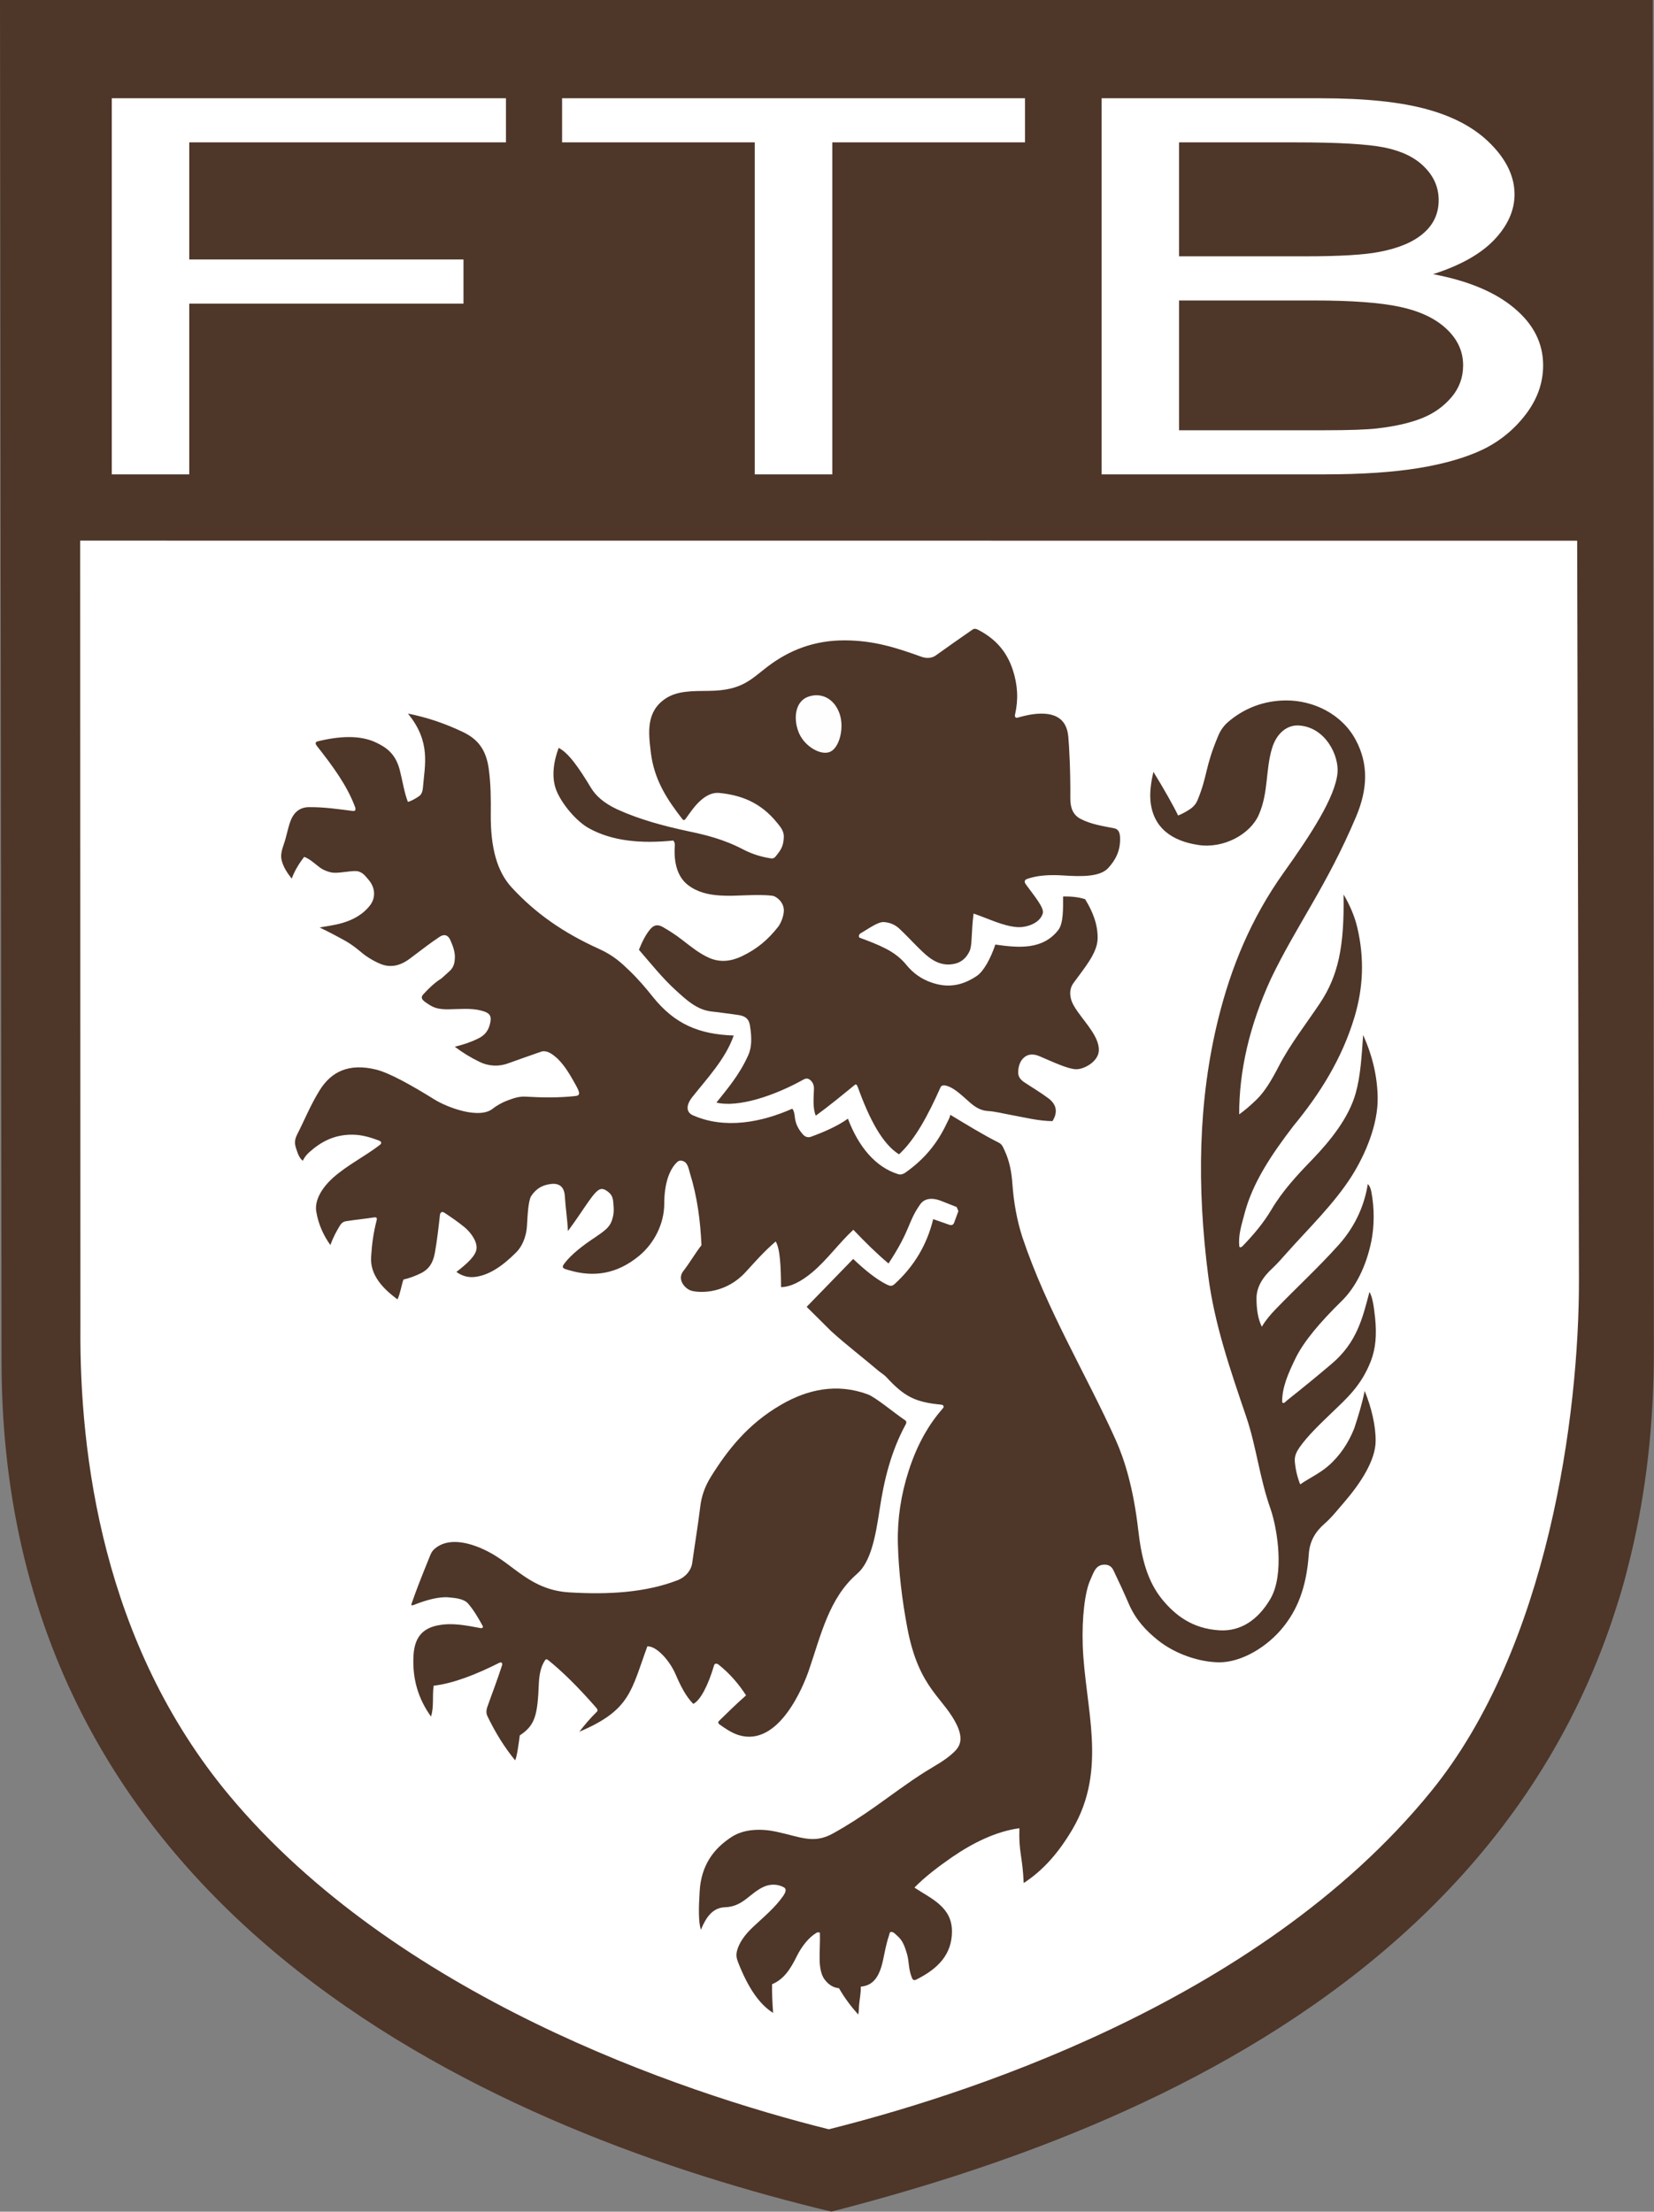 <svg xmlns="http://www.w3.org/2000/svg" xml:space="preserve" width="203.63mm" height="272.34mm" fill-rule="evenodd" stroke-linejoin="round" stroke-width="28.222" preserveAspectRatio="xMidYMid" version="1.2" viewBox="0 0 20363 27234"><rect x="0" y="0" width="20363" height="27234" fill="#808080" stroke="none"/><g class="com.sun.star.drawing.ClosedBezierShape"><path fill="none" d="M8498 10353h769v442h-769z" class="BoundingBox"/><path fill="#faf8f3" d="M8503 10353c284 31 529 126 735 288 27 21 37 31 17 54-54 64-136 95-243 98-81 1-153-4-233-35-12-5-25-17-35-32-75-117-151-232-230-347-16-24-20-26-11-26z"/></g><path fill="none" d="M0 0h20363v27234H0z" class="BoundingBox"/><path fill="#af8929" d="M-2986.56 2887.28h20347.999l13 16640c6 7203-6294 9607-10126 10593-3916-940-10207-3485-10216-10458z" style="fill:#4e3629;fill-opacity:1" transform="translate(2986.56 -2887.28)"/><g class="com.sun.star.drawing.ClosedBezierShape"><path fill="none" d="M987 6657h18454v19563H987z" class="BoundingBox"/><path fill="#fff" d="m987 6657 18430 1 22 9093c4 1664-377 4531-1818 6304-2159 2658-5921 3788-7417 4164-1860-463-5332-1654-7382-4112-1563-1876-1844-4207-1832-5762Z"/></g><path fill="none" d="M5064 17098h6095v4580H5064z" class="BoundingBox"/><path fill="#af8929" d="M8158.44 20377.28c17 11 15 33 6 48-187 344-269 701-321 1045-52 346-110 652-279 797-344 298-443 750-592 1185-64 188-368 951-863 801-88-27-174-86-240-134-17-13-18-27-2-43 101-99 206-203 331-313-88-137-198-267-340-380-15-11-44-19-53 8-73 248-169 434-257 477-94-96-158-226-217-363-75-174-236-350-348-346-201 547-207 785-838 1052 71-91 136-168 218-248 13-14 4-33-10-48-242-277-427-453-587-583-13-14-32-18-41-4-56 81-73 185-78 286-16 392-44 517-235 642-13 103-35 265-57 307-130-158-245-343-343-548-15-33-12-75-1-105 64-182 124-333 184-521 6-18-7-41-33-28-285 144-567 255-810 283-19 129 6 256-33 380-159-223-232-468-215-757 13-203 98-325 295-365 180-37 348-1 532 33 16 3 35-8 25-26-55-100-111-196-179-275-50-59-149-70-243-78-120-11-286 37-420 91-27 11-41 10-36-8 67-195 144-384 222-577 14-36 28-72 62-102 150-133 395-103 657 31 328 167 524 475 1004 504 498 30 944-1 1330-149 103-40 170-124 182-213 32-232 71-462 99-694 15-123 52-241 133-371 203-325 452-647 866-886 322-186 681-266 1062-126 98 36 330 232 463 321z" style="fill:#4e3629;fill-opacity:1" transform="translate(2986.56 -2887.28)"/><path fill="none" d="M6813 7743h6978v6473H6813z" class="BoundingBox"/><path fill="#af8929" d="M5652.44 12732.28c64-53 136-89 217-81 257 26 502 109 711 367 41 51 84 100 83 172-2 117-43 170-84 222-22 29-38 50-73 45-111-17-225-49-341-109-248-130-469-181-686-227-290-62-593-143-863-266-175-80-272-176-326-265-153-254-278-432-399-494-64 170-91 364-29 522 67 169 247 382 400 467 287 160 644 192 1040 152 22 27 20 51 18 74-12 208 36 375 162 473 114 89 252 121 401 130 210 13 429-22 640 3 47 6 144 80 140 186-2 70-38 154-69 195-126 160-258 273-448 364-135 64-269 79-404 19-118-52-225-139-332-222-79-61-158-112-235-156-64-37-111-27-154 23-58 67-102 157-142 256 149 173 293 353 455 500 130 118 259 242 446 261 100 10 200 27 300 39 80 10 150 28 166 133 25 155 22 274-23 370-109 240-254 408-390 579 273 64 715-86 1063-279 23-13 49-27 81-7 40 27 58 69 57 114-3 114-18 230 22 333 164-119 320-248 479-378 15-13 27-6 38 24 144 400 305 703 508 830 200-184 360-486 511-825 9-22 35-30 69-21 94 25 175 103 283 199 69 62 139 107 225 113 101 6 194 32 291 49 170 31 340 75 510 76 69.999-111 49.999-206-51-282-93-69-187-125-286-190-46-30-88-66-85-137 4-77 27-136 73-175 44-38 106-51 190-15 167 71 342.999 155 444.999 160 99 5 278-92 285-228 8-160-150-324-262-483-36-52-69-104-82-160-18-74-6-137 31-189 128-178 291-364 298-541 6-175-59-340-154-493-90-29-186-35-271-33 0 153 5 331-60 414-190 243-482 220-774 178-56 167-142 328-228 386-188 127-365 148-556 82-121-41-226-112-314-221-63-78-149-144-245-194-104-54-215-96-326-137-19-7-10-43 6-52 105-61 218-146 291-141 78 5 140 35 188 79 89 83 166 168 253 253 93 91 206 197 366 190 105-5 193-48 248-165 34-74 19-230 49-462 184 63 365 155 538 167 94 7 272-35 314-168 21-68-101-211-209-359-18-25-22-53 15-66 126-45 277-54 449-43 226 15 451 18 552-93 90-100 153-215 144-382-4-64-26-97-73-106-140-28-283-48-413-116-90-46-127-133-126-255 3-328-14-645-25-759-18-191-128-273-301-281-114-5-215 19-329 50-20 5-31-16-26-37 43-186 34-365-27-552-73-222-208-380-425-493-23-12-45-20-69-5-153 105-304 213-456 321-47 33-112 38-175 15-307-110-581-201-948-202-373 0-679 120-947 324-206 157-313 294-721 298-206 2-394-2-539 98-234 160-206 411-178 649 41 359 214 605 393 836 9 11 23 11 35-5 62-85 119-173 200-240z" style="fill:#4e3629;fill-opacity:1" transform="translate(2986.56 -2887.28)"/><g class="com.sun.star.drawing.ClosedBezierShape"><path fill="none" d="M9797 8561h564v710h-564z" class="BoundingBox"/><path fill="#fefefe" d="M10335 8784c-69-192-238-265-397-200-158 66-171 287-99 448 72 163 274 279 386 223 112-55 172-298 110-471z"/></g><g class="com.sun.star.drawing.ClosedBezierShape"><path fill="none" d="M1376 1210h17623v4632H1376z" class="BoundingBox"/><path fill="#fff" d="M1376 5841V1210h4853v543H2330v1442h3376v544H2330v2102zm0 0zm7916 0V1753H6920v-543h5699v543h-2372v4088zm0 0zm4270 0V1210h2699c550 0 990 46 1323 140 332 93 592 238 779 433 189 194 283 398 283 611 0 197-84 384-249 558-166 175-417 316-754 424 435 82 770 223 1003 421 235 197 352 431 352 701 0 218-72 419-215 606-142 186-318 329-527 431-209 100-472 176-787 228-317 52-704 78-1162 78zm0 0zm954-2685h1556c422 0 725-18 908-54 243-46 425-124 547-232 123-107 185-242 185-405 0-154-57-290-173-406-114-118-278-198-491-242-212-43-577-64-1093-64h-1439zm0 0zm0 2142h1792c308 0 524-8 650-23 218-25 402-67 549-126 148-59 268-146 364-259 95-113 142-243 142-391 0-174-69-323-208-452-137-128-328-217-572-269-243-52-595-78-1052-78h-1665z"/></g><path fill="none" d="M3460 8625h13502v16182H3460z" class="BoundingBox"/><path fill="#af8929" d="M2035.44 11674.28c232 45 461 123 678 227 186 89 283 219 316 445 27 191 28 379 26 569-3 413 78 703 255 897 289 315 630 557 1079 760 181 82 275 173 376 270 105 101 197 209 287 322 267 332 563 459 994 474-101 290-330 530-510 758-86 109-70 191 9 225 396 174 846 85 1222-82 55 69-6 158 129 315 17 20 53 48 100 31 161-59 326-130 456-223 131 346 339 596 618 683 39 12 73-6 101-27 213-153 377-339 501-605 11-25 36-63 40-99 192 115 390 239 593 341 48 24 56 57 76 99 61 130 86 268 96 410 16 227 55 445 122 655 306 911 789.999 1695 1151.999 2503 107 240 216 590 275 1102 40 353 113 638 302 866 152 182 360 352 698 372 258 16 475-125 629-390 171-296 88-850 0-1105-138-392-173-761-298-1131-197-580-393-1143-470-1746-139-1088-126-2147 126-3163 155-624 399-1228 807-1799 320-449 636-926 660-1230 16-208-146-551-468-577-150-13-281 92-338 278-83 275-42 542-163 820-105 241-433 420-743 373-321-47-563-207-592-552-9-112 11-236 37-349 134 218 253 430 304 538 51-20 95-45 135-71 49-30 83-68 103-115 129-312 88-397 255-793 25-62 62-118 115-166 193-170 442-272 725-272 334 0 688 168 858 494 151 289 146 592 0 938-361 855-735 1340-1049 1997-263 574-391 1130-390 1668 70-50 140-110 217-185 96-94 181-233 274-414 137-264 331-512 503-769 225-338 302-697 291-1340 80 136 137 271 169 407 89 378 74 738-33 1098-154 517-428 951-753 1345-268 350-504 700-603 1083-36 137-79 267-63 401 2 17 24 13 41-5 129-134 253-278 352-445 138-233 314-423 500-615 230-239 455-519 540-824 60-215 73-460 91-714 117 259 174 513 179 764 7 335-152 706-317 969-220 347-530 644-804 952-56 63-112 128-173 185-127 117-198 237-198 376 1 129 17 248 66 346 42-74 105-149 171-217 257-266 530-517 776-792 224-250 323-524 357-748 18 15 34 45 43 89 42 216 37 434 1 615-63 308-192 567-366 737-261 256-465 494-568 706-90 186-163 351-164 530-1 21 21 26 39 6 21-23 204-158 570-469 312-264 382-566 466-886 39 68 54 177 70 327 20 200 7 369-53 525-118 303-297 459-476 631-156 150-301 288-401 430-35 51-65 104-59 176 8 94 29 187 66 281 117-80 236-133 342-224 148-127 253-289 323-464 50-151 97-304 129-463 82 201 136 425 135 614 0 246-195 533-383 752-82 94-157 192-246 269-112 98-183 213-194 375-30 432-151 689-306 887-198 253-521 446-796 445-239-1-540-99-757-273-144-116-272-250-357-447-60-139-123-276-189-413-24-50-64-74-123-69-100 7-123 103-162 188-66 144-105 462-93 810 28 763 310 1514-125 2257-161 274-350 501-602 665-15-341-62-371-53-675-290 39-577 183-830 357-158 109-338 245-462 374 208 138 463 238 462 541-1 281-170 458-440 592-29 14-44 4-56-30-45-119-26-180-61-298-26-84-51-155-114-209-22-18-42-46-70-50-30-5-27 24-35 47-34 100-51 198-72 297-48 232-138 317-275 330 3 78-14 153-21 231-3 38-1 74-10 112-85-95-166-200-237-324-62-6-123-35-178-109-37-49-57-131-60-228-3-118 7-229 3-348-14 0-25-7-37 0-97 55-187 169-248 292-77 157-159 284-304 344-2 119 5 233 13 353-172-108-310-314-431-623-20-51-26-86-14-139 24-96 92-197 199-297 130-122 271-238 370-381 33-48 43-87 9-106-82-45-174-41-250-6-80 36-153 102-221 154-84 63-159 94-255 97-157 6-237 133-296 278-31-96-28-272-15-478 19-311 167-521 397-668 155-100 369-100 542-63 306 65 460 156 701 23 181-100 359-216 521-331 204-144 398-292 617-430 121-76 246-139 350-239 61-57 122-137 50-310-164-368-478-450-623-1229-64-341-106-690-115-1034-7-301 38-598 133-893 111-345 259-584 422-771 16-14 12-41-24-44-325-30-457-105-673-339-24-27-77-60-94-75-206-175-394-317-587-492-102-100-198-199-300-298 191-197 382-394 573-590 142 136 282 248 403 310 43 22 70 33 106 0 242-220 400-487 476-800 67 23 133 47 200 70 28 9 48 0 58-27 18-47 35-94 52-142-7-16-14-33-21-50-65-26-130-52-195-77-125-47-209-21-255 45-158 226-109 300-389 727-145-121-288-263-433-415-172 158-322 369-505 523-140 117-271 182-385 183-2-246-11-471-66-562-158 136-260 258-377 384-232 248-530 255-655 224-80-19-189-138-105-244 76-97 145-218 223-318-14-307-52-596-142-887-15-48-24-126-82-148-38-15-61-2-76 12-102 97-158 278-158 512-1 249-125 490-311 643-279 230-566 262-857 177-66-19-106-25-63-82 87-115 227-223 386-328 44-29 88-61 128-96 32-30 56-62 70-102 29-84 28-129 20-223-4-49-12-89-53-126-32-28-66-48-97-44-85 12-189 221-409 518-6-140-29-283-38-429-7-114-66-163-170-151-100 12-179 50-246 151-36 67-43 243-50 360-9 161-75 273-129 327-172 174-345 292-525 308-85 7-157-21-215-63 131-101 240-199 248-288 8-92-75-203-151-265-79-64-160-120-245-176-31-21-52-2-55 29-17 155-35 311-62 464-24 134-79 204-166 249-70 35-143 63-221 81-28 81-37 166-73 244-185-135-341-304-325-526 10-156 28-292 67-444 9-33 0-44-32-39-113 17-231 29-341 46-34 5-57 21-77 52-42 69-85 148-119 242-85-120-146-252-173-410-25-144 74-300 208-420 173-154 388-260 572-401 29-22 24-42-5-54-106-41-214-73-329-74-236-2-399 96-537 220-31 28-58 64-75 101-41-30-61-83-84-156-22-67-14-112 18-175 94-185 160-353 273-536 143-231 361-337 693-256 165 40 438 193 721 369 165 102 552 244 716 114 48-39 122-80 180-101 80-30 143-53 230-48 203 12 407 14 601-7 69-6 69-34 12-137-65-116-130-233-223-323-76-71-142-108-206-86-132 47-268 93-399 141-130 48-253 34-357-17-108-52-209-114-304-186 107-26 203-58 292-103 68-34 129-87 148-213 12-84-33-106-115-129-125-34-273-17-403-16-98 1-165-10-232-53-66-43-129-77-77-132 64-69 133-139 223-195 35-32 71-63 106-96 48-47 57-103 59-159 3-64-19-134-54-213-36-82-90-74-136-43-126 83-242 177-364 267-120 90-241 117-367 63-92-39-175-92-240-148-56-47-118-94-181-130-110-61-209-114-323-168 110-27 437-33 622-275 62-81 74-207-23-317-36-41-64-83-124-99-62-17-216 24-308 16-47-4-109-27-150-54-71-49-129-112-207-141-64 82-116 168-154 268-56-72-105-144-125-232-14-65 6-127 29-195 32-90 46-183 78-273 41-116 117-179 230-180 184-2 362 24 541 47 31 4 39-16 27-49-98-265-277-507-471-753-11-15-29-45 10-55 266-66 525-80 721 15 122 58 239 135 291 340 33 130 57 284 100 391 54-17 95-43 135-70 28-18 45-50 50-109 21-271 103-559-185-909z" style="fill:#4e3629;fill-opacity:1" transform="translate(2986.56 -2887.28)"/></svg>